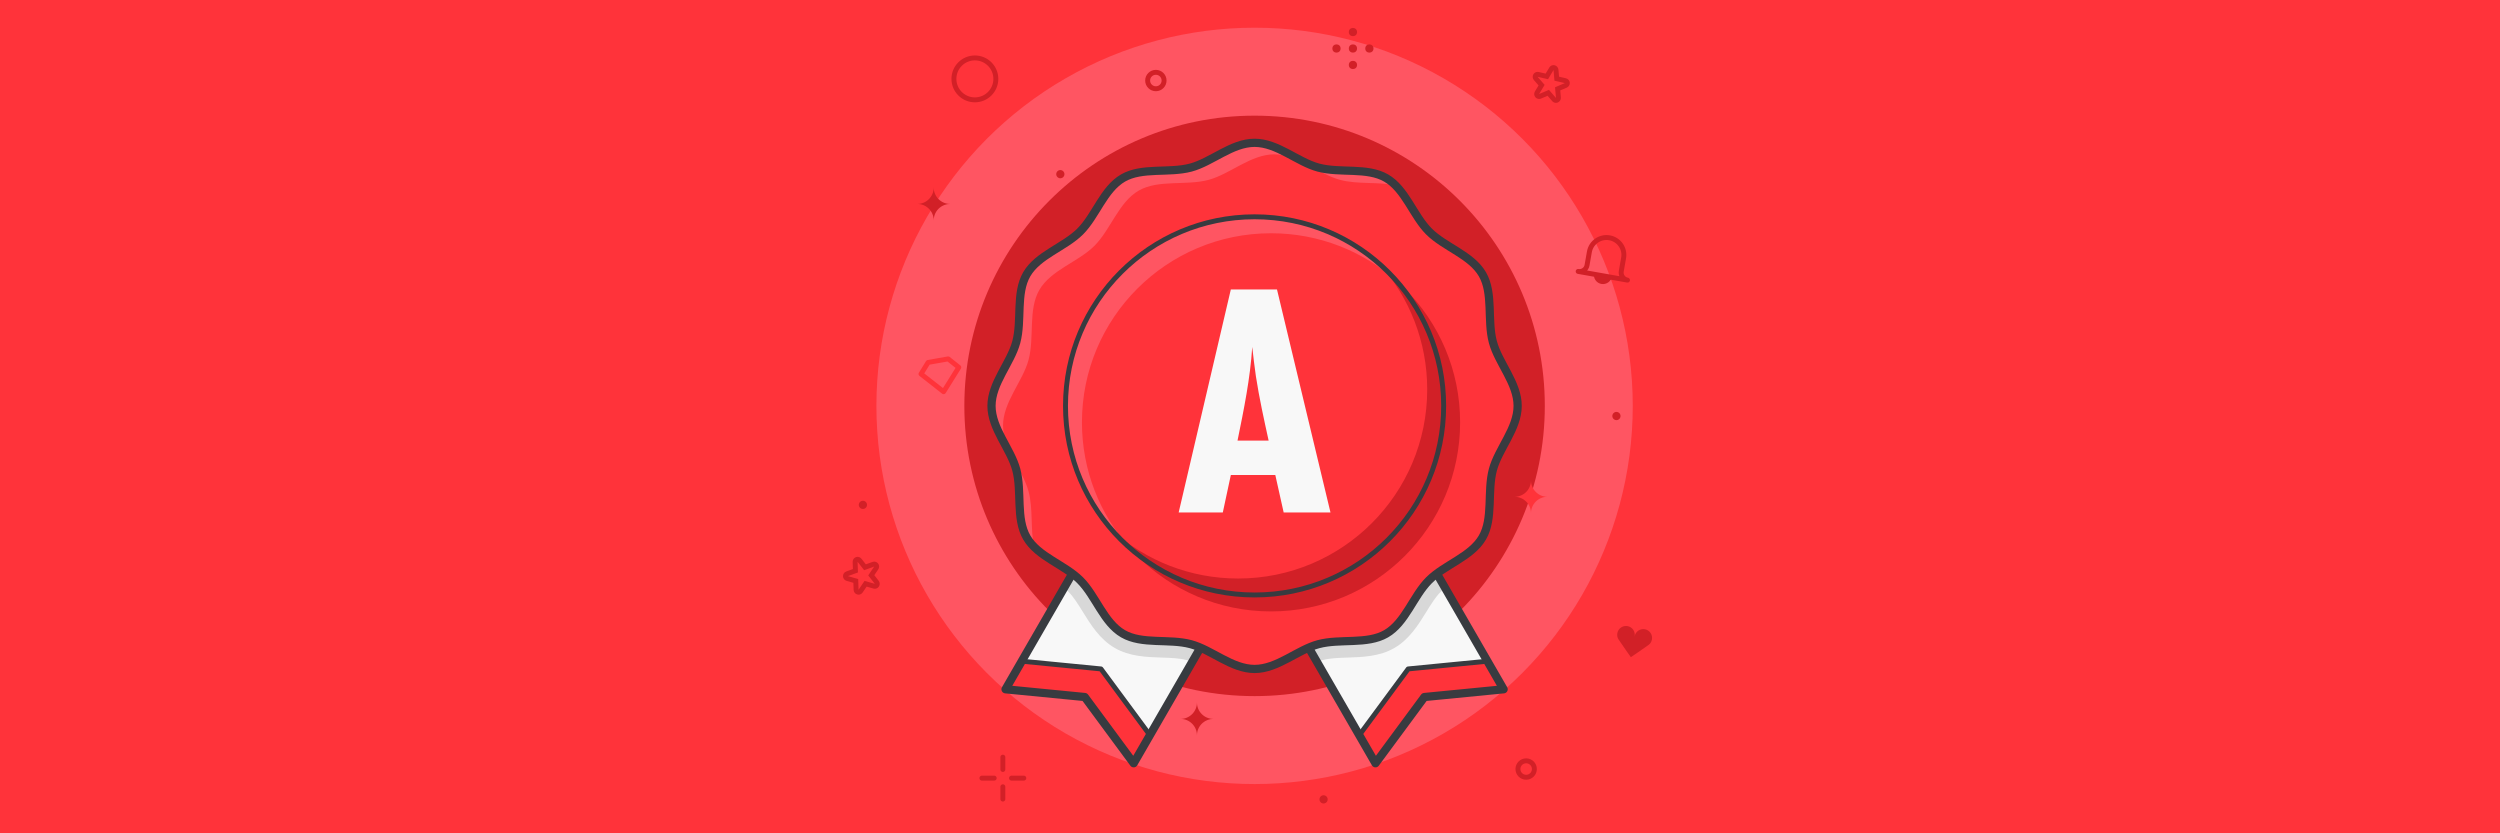 <?xml version="1.0" encoding="utf-8"?>
<!-- Generator: Adobe Illustrator 24.3.0, SVG Export Plug-In . SVG Version: 6.00 Build 0)  -->
<svg version="1.1" xmlns="http://www.w3.org/2000/svg" xmlns:xlink="http://www.w3.org/1999/xlink" x="0px" y="0px" width="2400px"
	 height="800px" viewBox="0 0 2400 800" style="enable-background:new 0 0 2400 800;" xml:space="preserve">
<style type="text/css">
	.st0{fill:#FF333A;}
	.st1{fill:#FF5562;}
	.st2{fill:#D22027;}
	.st3{fill:#F8F8F8;}
	.st4{fill:#D8D8D8;}
	.st5{fill:none;stroke:#383B40;stroke-width:7.892;stroke-linecap:round;stroke-linejoin:round;stroke-miterlimit:10;}
	.st6{fill:none;stroke:#383B40;stroke-width:4.735;stroke-linecap:round;stroke-linejoin:round;stroke-miterlimit:10;}
	.st7{fill:none;stroke:#D22027;stroke-width:4.735;stroke-linecap:round;stroke-linejoin:round;stroke-miterlimit:10;}
	.st8{fill:none;stroke:#FF333A;stroke-width:4.735;stroke-linecap:round;stroke-linejoin:round;stroke-miterlimit:10;}
	.st9{fill:#D22128;stroke:#D22027;stroke-width:4.735;stroke-linejoin:round;stroke-miterlimit:10;}
	.st10{fill:none;stroke:#D22027;stroke-width:7.892;stroke-linecap:round;stroke-linejoin:round;stroke-miterlimit:10;}
</style>
<g id="Layer_3">
	<g>
		<rect class="st0" width="2400" height="800"/>
	</g>
</g>
<g id="new_NB_COT">
	<g>
		<g>
			<circle class="st1" cx="1204.396" cy="389.65" r="363.046"/>
			<circle class="st2" cx="1204.396" cy="389.65" r="278.617"/>
			<circle class="st2" cx="1204.396" cy="389.65" r="194.187"/>
		</g>
		<g>
			<path class="st3" d="M1059.355,498.806l-94.051,162.9l76.058,7.436l46.971,63.595l94.048-162.897
				C1132.194,563.773,1088.319,537.231,1059.355,498.806z"/>
		</g>
		<polygon class="st0" points="1103.904,705.768 1056.933,642.174 980.875,634.737 965.304,661.707 1041.362,669.143 
			1088.333,732.738 		"/>
		<g>
			<path class="st3" d="M1349.436,498.806c-28.963,38.424-72.839,64.967-123.026,71.035l94.048,162.897l46.971-63.595l76.058-7.436
				L1349.436,498.806z"/>
		</g>
		<path class="st4" d="M1349.436,498.806c-28.963,38.424-72.839,64.967-123.026,71.035l37.921,65.681
			c1.859-0.75,3.678-1.393,5.444-1.865c6.862-1.834,15.138-2.102,23.9-2.385c14.406-0.467,30.734-0.996,44.926-9.206
			c14.39-8.326,23.028-22.303,30.649-34.634c4.552-7.364,8.852-14.321,13.729-19.198c1.306-1.306,2.77-2.569,4.343-3.808
			L1349.436,498.806z"/>
		<polygon class="st0" points="1304.887,705.768 1351.858,642.174 1427.916,634.737 1443.487,661.707 1367.429,669.143 
			1320.458,732.738 		"/>
		<path class="st4" d="M1059.355,498.806l-37.885,65.618c1.572,1.239,3.037,2.502,4.343,3.808
			c4.876,4.876,9.176,11.832,13.728,19.197c7.621,12.332,16.259,26.308,30.651,34.634c14.192,8.211,30.52,8.74,44.927,9.207
			c8.762,0.284,17.038,0.552,23.9,2.385c1.766,0.472,3.585,1.114,5.443,1.864l37.921-65.681
			C1132.194,563.773,1088.319,537.231,1059.355,498.806z"/>
		<g>
			<path class="st5" d="M1059.355,498.806l-94.051,162.9l76.058,7.436l46.971,63.595l94.048-162.897
				C1132.194,563.773,1088.319,537.231,1059.355,498.806z"/>
		</g>
		<polygon class="st6" points="1103.904,705.768 1056.933,642.174 980.875,634.737 965.304,661.707 1041.362,669.143 
			1088.333,732.738 		"/>
		<g>
			<path class="st5" d="M1349.436,498.806c-28.963,38.424-72.839,64.967-123.026,71.035l94.048,162.897l46.971-63.595l76.058-7.436
				L1349.436,498.806z"/>
		</g>
		<g>
			<path class="st0" d="M1456.949,389.65c0,21.905-18.396,41.1-23.796,61.303c-5.587,20.904,0.583,46.695-10.006,64.997
				c-10.741,18.565-36.264,26.055-51.331,41.122c-15.067,15.067-22.557,40.59-41.122,51.331
				c-18.302,10.589-44.093,4.419-64.996,10.006c-20.203,5.4-39.397,23.795-61.302,23.795c-21.905,0-41.1-18.396-61.303-23.796
				c-20.904-5.587-46.695,0.583-64.997-10.006c-18.565-10.741-26.055-36.264-41.122-51.331
				c-15.067-15.067-40.59-22.557-51.331-41.122c-10.589-18.302-4.419-44.093-10.006-64.996c-5.4-20.203-23.795-39.397-23.795-61.303
				c0-21.905,18.396-41.1,23.795-61.303c5.587-20.904-0.583-46.695,10.006-64.997c10.741-18.565,36.264-26.055,51.331-41.122
				c15.067-15.067,22.557-40.59,41.122-51.331c18.302-10.589,44.093-4.419,64.996-10.006c20.203-5.4,39.397-23.795,61.303-23.795
				s41.1,18.396,61.303,23.795c20.904,5.587,46.695-0.583,64.997,10.006c18.565,10.741,26.055,36.264,41.122,51.331
				c15.067,15.067,40.59,22.557,51.331,41.122c10.589,18.302,4.419,44.093,10.006,64.996
				C1438.553,348.55,1456.949,367.745,1456.949,389.65z"/>
		</g>
		<path class="st1" d="M987.442,471.822c-5.569-20.834-24.539-40.629-24.539-63.219c0-22.59,18.971-42.384,24.539-63.218
			c5.762-21.557-0.601-48.154,10.319-67.028c11.077-19.145,37.398-26.869,52.935-42.407c15.537-15.538,23.261-41.858,42.407-52.935
			c18.873-10.92,45.47-4.557,67.027-10.319c20.834-5.569,40.629-24.539,63.219-24.539s42.384,18.971,63.219,24.539
			c16.644,4.449,36.29,1.676,53.069,5.204c-2.705-2.701-5.642-5.094-8.941-7.003c-18.302-10.589-44.093-4.419-64.997-10.006
			c-20.203-5.4-39.397-23.795-61.303-23.795c-21.905,0-41.1,18.396-61.303,23.795c-20.903,5.587-46.694-0.583-64.996,10.006
			c-18.565,10.741-26.055,36.264-41.122,51.331c-15.067,15.067-40.59,22.556-51.331,41.122
			c-10.589,18.302-4.419,44.093-10.007,64.997c-5.4,20.203-23.795,39.398-23.795,61.303s18.396,41.1,23.796,61.303
			c5.587,20.903-0.583,46.694,10.006,64.996c1.909,3.3,4.302,6.237,7.003,8.942C989.118,508.112,991.891,488.466,987.442,471.822z"
			/>
		<polygon class="st6" points="1304.887,705.768 1351.858,642.174 1427.916,634.737 1443.487,661.707 1367.429,669.143 
			1320.458,732.738 		"/>
		<circle class="st2" cx="1220.19" cy="405.445" r="181.523"/>
		<circle class="st0" cx="1204.396" cy="389.65" r="181.523"/>
		<path class="st1" d="M1038.667,405.445c0-100.252,81.271-181.523,181.523-181.523c46.107,0,88.191,17.199,120.208,45.52
			c-33.258-37.6-81.857-61.315-136.003-61.315c-100.252,0-181.523,81.271-181.523,181.523c0,54.145,23.715,102.744,61.315,136.003
			C1055.867,493.635,1038.667,451.552,1038.667,405.445z"/>
		<path class="st2" d="M1370.124,373.856c0,100.252-81.271,181.523-181.523,181.523c-46.107,0-88.191-17.199-120.208-45.52
			c33.258,37.6,81.857,61.315,136.003,61.315c100.252,0,181.523-81.271,181.523-181.523c0-54.145-23.715-102.744-61.315-136.003
			C1352.924,285.665,1370.124,327.749,1370.124,373.856z"/>
		<circle class="st6" cx="1204.396" cy="389.65" r="181.523"/>
		<path class="st3" d="M1232.323,491.967l-8.025-35.952h-42.693l-7.705,35.952h-42.372l50.077-214.111h44.298l51.362,214.111
			H1232.323z M1217.877,422.952c-4.494-20.544-8.988-40.768-12.198-61.633c-1.285-9.31-2.568-18.94-3.531-28.249
			c-1.926,30.174-8.025,60.028-14.124,89.882H1217.877z"/>
		<g>
			<path class="st5" d="M1456.949,389.65c0,21.905-18.396,41.1-23.796,61.303c-5.587,20.904,0.583,46.695-10.006,64.997
				c-10.741,18.565-36.264,26.055-51.331,41.122c-15.067,15.067-22.557,40.59-41.122,51.331
				c-18.302,10.589-44.093,4.419-64.996,10.006c-20.203,5.4-39.397,23.795-61.302,23.795c-21.905,0-41.1-18.396-61.303-23.796
				c-20.904-5.587-46.695,0.583-64.997-10.006c-18.565-10.741-26.055-36.264-41.122-51.331
				c-15.067-15.067-40.59-22.557-51.331-41.122c-10.589-18.302-4.419-44.093-10.006-64.996c-5.4-20.203-23.795-39.397-23.795-61.303
				c0-21.905,18.396-41.1,23.795-61.303c5.587-20.904-0.583-46.695,10.006-64.997c10.741-18.565,36.264-26.055,51.331-41.122
				c15.067-15.067,22.557-40.59,41.122-51.331c18.302-10.589,44.093-4.419,64.996-10.006c20.203-5.4,39.397-23.795,61.303-23.795
				s41.1,18.396,61.303,23.795c20.904,5.587,46.695-0.583,64.997,10.006c18.565,10.741,26.055,36.264,41.122,51.331
				c15.067,15.067,40.59,22.557,51.331,41.122c10.589,18.302,4.419,44.093,10.006,64.996
				C1438.553,348.55,1456.949,367.745,1456.949,389.65z"/>
		</g>
		<circle class="st7" cx="935.887" cy="75.735" r="20.125"/>
		<circle class="st7" cx="1465.107" cy="738.274" r="7.892"/>
		<circle class="st7" cx="1109.627" cy="77.314" r="7.892"/>
		<g>
			<line class="st7" x1="962.738" y1="738.699" x2="962.738" y2="726.878"/>
			<line class="st7" x1="962.738" y1="767.128" x2="962.738" y2="755.307"/>
			<line class="st7" x1="982.863" y1="747.003" x2="971.042" y2="747.003"/>
			<line class="st7" x1="954.434" y1="747.003" x2="942.613" y2="747.003"/>
		</g>
		<g>
			<path class="st2" d="M823.279,539.313l6.314,8.082l9.637-3.508l-5.735,8.503l6.314,8.082l-9.859-2.827l-5.735,8.503l-0.358-10.25
				L814,553.071l9.637-3.508L823.279,539.313 M839.231,543.887h0.005 M823.278,534.578c-0.542,0-1.089,0.093-1.619,0.286
				c-1.928,0.702-3.184,2.565-3.113,4.615l0.238,6.811l-6.404,2.331c-1.928,0.702-3.184,2.565-3.113,4.615s1.455,3.821,3.427,4.387
				l6.551,1.879l0.238,6.811c0.072,2.05,1.455,3.821,3.427,4.387c0.432,0.124,0.871,0.184,1.305,0.184
				c1.546,0,3.03-0.76,3.926-2.088l3.811-5.65l6.551,1.879c0.432,0.124,0.871,0.184,1.305,0.184c1.546,0,3.03-0.76,3.926-2.088
				c1.147-1.701,1.069-3.947-0.194-5.563l-4.196-5.371l3.74-5.545c0.556-0.776,0.883-1.726,0.883-2.753
				c0-2.558-2.026-4.643-4.562-4.732c-0.059-0.002-0.118-0.003-0.177-0.003c-0.151,0-0.303,0.007-0.454,0.022
				c-0.443,0.042-0.869,0.146-1.268,0.302l-6.301,2.293l-4.196-5.371C826.095,535.226,824.707,534.578,823.278,534.578
				L823.278,534.578z"/>
		</g>
		<g>
			<path class="st2" d="M1491.384,67.246l0.894,10.217l9.993,2.307l-9.441,4.007l0.894,10.217l-6.729-7.74l-9.441,4.007l5.282-8.791
				l-6.729-7.74l9.993,2.307L1491.384,67.246 M1491.383,62.511c-1.636,0-3.189,0.851-4.058,2.297l-3.51,5.842l-6.641-1.533
				c-0.355-0.082-0.713-0.122-1.066-0.122c-1.636,0-3.189,0.851-4.058,2.297c-1.057,1.758-0.861,3.997,0.485,5.546l4.471,5.144
				l-3.51,5.842c-1.057,1.758-0.861,3.997,0.485,5.546c0.92,1.058,2.233,1.629,3.575,1.629c0.622,0,1.251-0.123,1.849-0.377
				l6.274-2.663l4.471,5.144c0.92,1.058,2.233,1.629,3.575,1.629c0.622,0,1.251-0.123,1.849-0.377
				c1.888-0.802,3.046-2.728,2.867-4.772l-0.594-6.789l6.274-2.663c1.888-0.802,3.046-2.728,2.867-4.772
				c-0.179-2.044-1.653-3.74-3.652-4.201l-6.641-1.533l-0.594-6.789c-0.179-2.044-1.653-3.74-3.652-4.201
				C1492.094,62.55,1491.736,62.511,1491.383,62.511L1491.383,62.511z"/>
		</g>
		<g>
			<path class="st2" d="M1569.253,610.876c0.833-4.587-2.209-8.98-6.796-9.813c-4.586-0.833-8.98,2.209-9.813,6.796
				c-0.378,2.076-0.021,4.149,1.034,5.797c2.827,4.414,11.941,17.236,11.941,17.236s13.039-8.798,17.238-11.937
				c1.568-1.171,2.63-2.986,3.007-5.062c0.833-4.587-2.209-8.98-6.796-9.813C1574.479,603.246,1570.086,606.289,1569.253,610.876z"
				/>
		</g>
		<path class="st0" d="M1485.528,476.916c-4.359,0-8.305-1.767-11.161-4.623c-2.856-2.856-4.623-6.803-4.623-11.161
			c0,8.718-7.067,15.785-15.785,15.785c8.718,0,15.785,7.067,15.785,15.785C1469.743,483.983,1476.81,476.916,1485.528,476.916z"/>
		<path class="st2" d="M1164.867,690.159c-8.718,0-15.785-7.067-15.785-15.785c0,8.718-7.067,15.785-15.785,15.785
			c8.718,0,15.785,7.067,15.785,15.785c0-4.844,2.182-9.179,5.617-12.074C1157.446,691.554,1160.994,690.159,1164.867,690.159z"/>
		<path class="st2" d="M912.154,195.789c-8.718,0-15.785-7.067-15.785-15.785c0,8.718-7.067,15.785-15.785,15.785
			c8.718,0,15.785,7.067,15.785,15.785c0-4.844,2.182-9.178,5.617-12.074C904.733,197.185,908.281,195.789,912.154,195.789z"/>
		<polyline class="st8" points="905.87,376.04 884.155,359.032 890.979,347.928 910.249,344.531 920.459,352.631 905.87,376.04 		
			"/>
		<g>
			<circle class="st2" cx="1298.814" cy="46.563" r="3.946"/>
			<circle class="st2" cx="1298.814" cy="62.348" r="3.946"/>
			<circle class="st2" cx="1298.814" cy="30.778" r="3.946"/>
			<circle class="st2" cx="1283.029" cy="46.563" r="3.946"/>
			<circle class="st2" cx="1314.599" cy="46.563" r="3.946"/>
		</g>
		<g>
			<path class="st9" d="M1532.585,262.898c-0.609,3.455,1.698,6.749,5.153,7.359c3.455,0.609,6.749-1.698,7.359-5.152"/>
			<path class="st7" d="M1523.555,254.611l2.255-12.79c1.6-9.074,10.254-15.133,19.328-13.533
				c9.074,1.6,15.134,10.254,13.534,19.328l-2.255,12.79c-0.705,3.999,1.965,7.812,5.964,8.517l-7.24-1.277l-32.861-5.794
				l-7.24-1.277C1519.037,261.28,1522.85,258.61,1523.555,254.611z"/>
		</g>
		<line class="st10" x1="1551.775" y1="399.378" x2="1551.775" y2="399.378"/>
		<line class="st10" x1="828.385" y1="484.668" x2="828.385" y2="484.668"/>
		<line class="st10" x1="1017.92" y1="167.198" x2="1017.92" y2="167.198"/>
		<line class="st10" x1="1270.632" y1="767.391" x2="1270.632" y2="767.391"/>
	</g>
</g>
</svg>
